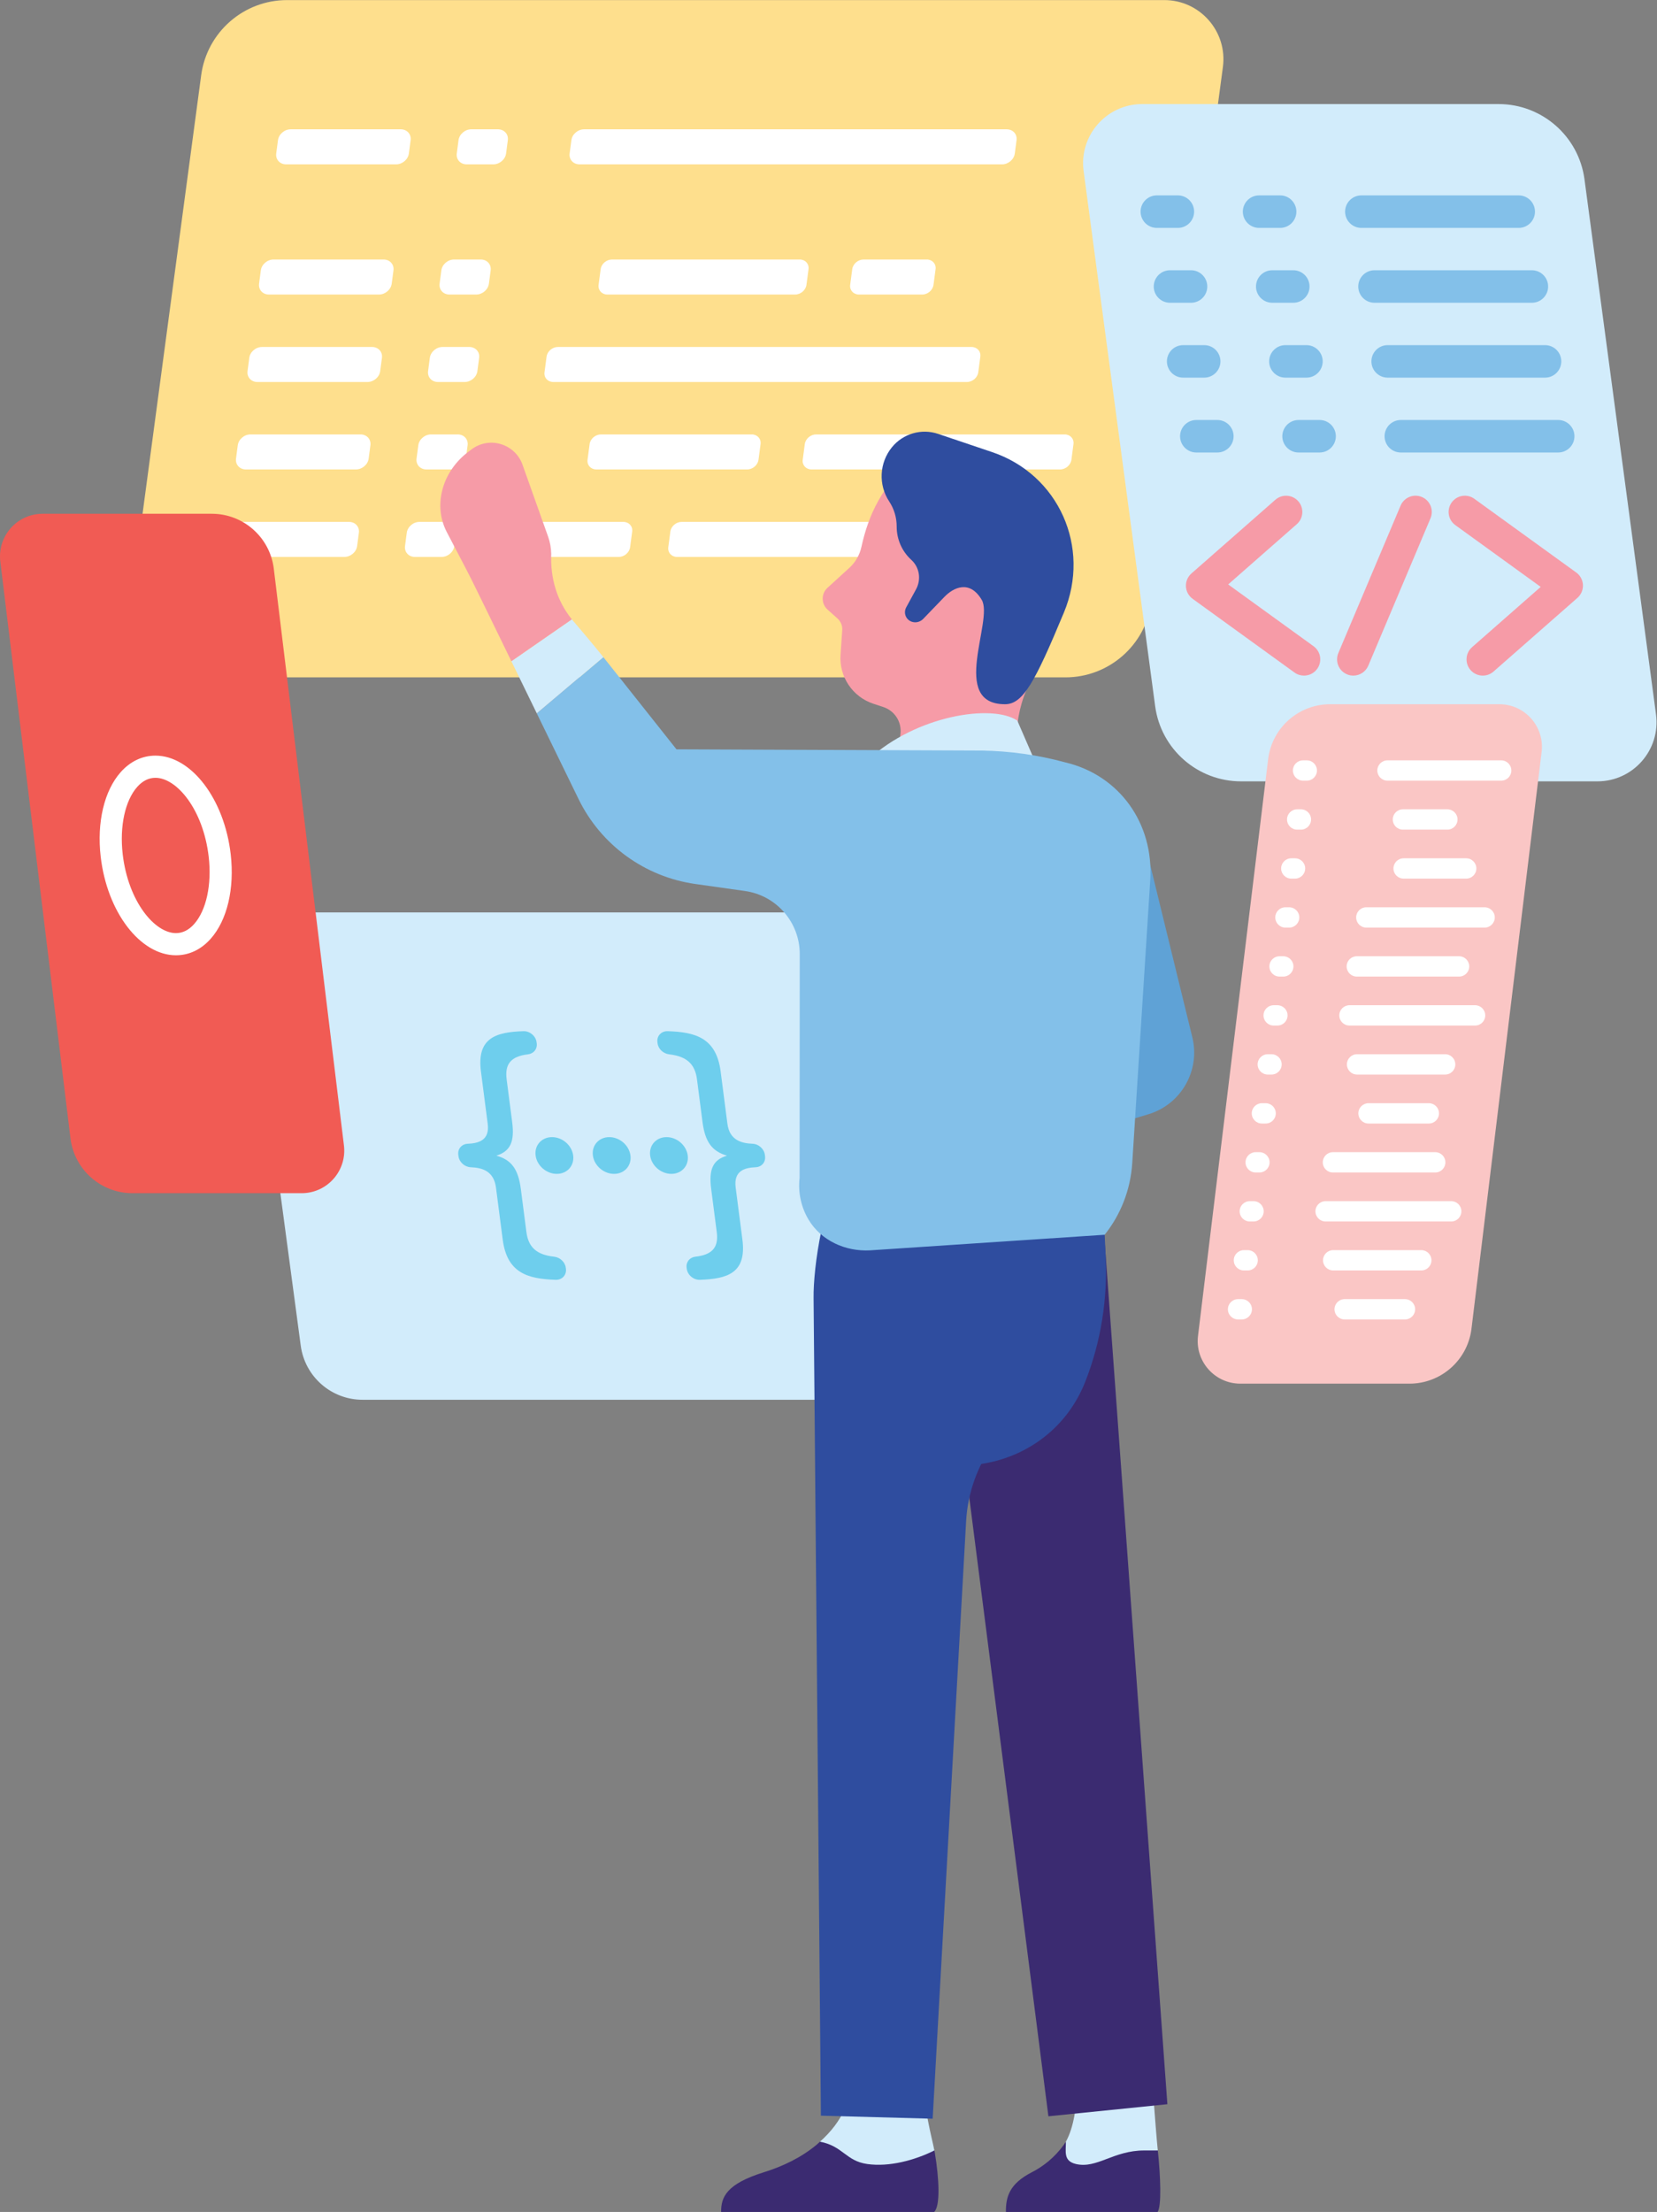 <svg xmlns="http://www.w3.org/2000/svg" xmlns:xlink="http://www.w3.org/1999/xlink" xmlns:serif="http://www.serif.com/" width="100%" height="100%" viewBox="0 0 7363 9825" xml:space="preserve" style="fill-rule:evenodd;clip-rule:evenodd;stroke-linejoin:round;stroke-miterlimit:2;"><rect x="0" y="0" width="7363" height="9825" fill="#808080" stroke="none"/>  <g>    <path d="M5102.58,4949.38l-609.583,183.083l-0,-1510.98l618.458,221.617l186.75,764.317c36.125,147.875 -49.875,298.166 -195.625,341.958Z" style="fill:#5fa2d6;fill-rule:nonzero;"></path>    <path d="M5173.62,0.334l-3897.95,-0c-192.987,-0 -356.183,142.828 -381.771,334.112l-317.866,2376.7c-21.067,157.537 101.479,297.571 260.421,297.571l3897.91,-0c193,-0 356.208,-142.825 381.792,-334.113l317.875,-2376.7c21.041,-157.537 -101.5,-297.57 -260.417,-297.57Z" style="fill:#fedf8d;fill-rule:nonzero;"></path>    <path d="M4097.54,1308.28l-280.479,0c-24.795,0 -42.341,-19.316 -39.204,-43.145l9.146,-69.338c3.146,-23.829 25.792,-43.138 50.583,-43.138l280.48,0c24.791,0 42.341,19.309 39.204,43.138l-9.146,69.338c-3.138,23.829 -25.792,43.145 -50.584,43.145Z" style="fill:#fff;fill-rule:nonzero;"></path>    <path d="M3532.97,1308.28l-833.892,0c-24.792,0 -42.342,-19.316 -39.204,-43.145l9.146,-69.338c3.137,-23.829 25.791,-43.138 50.583,-43.138l833.887,0c24.792,0 42.346,19.309 39.205,43.138l-9.142,69.338c-3.15,23.829 -25.792,43.145 -50.583,43.145Z" style="fill:#fff;fill-rule:nonzero;"></path>    <path d="M4296.42,1696.78l-1837.64,0c-24.796,0 -42.346,-19.317 -39.204,-43.133l9.142,-69.35c3.145,-23.817 25.791,-43.133 50.583,-43.133l1837.65,-0c24.796,-0 42.338,19.316 39.213,43.133l-9.167,69.35c-3.125,23.816 -25.796,43.133 -50.583,43.133Z" style="fill:#fff;fill-rule:nonzero;"></path>    <path d="M4710.33,2085.23l-1104.13,-0c-24.8,-0 -42.346,-19.313 -39.204,-43.137l9.142,-69.338c3.141,-23.829 25.791,-43.146 50.583,-43.146l1104.11,0c24.834,0 42.375,19.317 39.209,43.146l-9.125,69.338c-3.167,23.824 -25.792,43.137 -50.584,43.137Z" style="fill:#fff;fill-rule:nonzero;"></path>    <path d="M3319.88,2085.23l-669.846,-0c-24.791,-0 -42.346,-19.313 -39.204,-43.137l9.15,-69.338c3.137,-23.829 25.779,-43.146 50.575,-43.146l669.846,0c24.792,0 42.346,19.317 39.204,43.146l-9.15,69.338c-3.137,23.824 -25.783,43.137 -50.575,43.137Z" style="fill:#fff;fill-rule:nonzero;"></path>    <path d="M4398.38,2473.72l-1389.58,-0c-24.796,-0 -42.35,-19.304 -39.205,-43.133l9.138,-69.342c3.142,-23.825 25.792,-43.142 50.583,-43.142l1389.61,0c24.791,0 42.333,19.317 39.166,43.142l-9.125,69.342c-3.125,23.829 -25.791,43.133 -50.583,43.133Z" style="fill:#fff;fill-rule:nonzero;"></path>    <path d="M2749.35,2473.72l-412.675,-0c-24.791,-0 -42.346,-19.304 -39.204,-43.133l9.146,-69.342c3.142,-23.825 25.783,-43.142 50.583,-43.142l412.675,0c24.792,0 42.342,19.317 39.204,43.142l-9.141,69.342c-3.15,23.829 -25.792,43.133 -50.588,43.133Z" style="fill:#fff;fill-rule:nonzero;"></path>    <path d="M2115.89,1308.28l-118.529,0c-27.771,0 -47.43,-21.637 -43.909,-48.316l7.779,-58.987c3.525,-26.688 28.888,-48.318 56.654,-48.318l118.526,0c27.77,0 47.429,21.63 43.912,48.318l-7.779,58.987c-3.525,26.679 -28.883,48.316 -56.654,48.316Z" style="fill:#fff;fill-rule:nonzero;"></path>    <path d="M2064.66,1696.78l-118.53,0c-27.762,0 -47.42,-21.625 -43.908,-48.313l7.779,-58.987c3.517,-26.688 28.879,-48.316 56.658,-48.316l118.517,-0c27.775,-0 47.433,21.628 43.908,48.316l-7.77,58.987c-3.521,26.688 -28.888,48.313 -56.654,48.313Z" style="fill:#fff;fill-rule:nonzero;"></path>    <path d="M2013.44,2085.23l-118.53,-0c-27.762,-0 -47.42,-21.629 -43.908,-48.316l7.779,-58.992c3.521,-26.684 28.884,-48.313 56.65,-48.313l118.529,0c27.771,0 47.429,21.629 43.905,48.313l-7.78,58.992c-3.512,26.687 -28.879,48.316 -56.645,48.316Z" style="fill:#fff;fill-rule:nonzero;"></path>    <path d="M1962.21,2473.72l-118.529,-0c-27.771,-0 -47.429,-21.625 -43.908,-48.317l7.771,-58.983c3.525,-26.679 28.887,-48.317 56.658,-48.317l118.529,0c27.767,0 47.429,21.638 43.904,48.317l-7.779,58.983c-3.512,26.692 -28.879,48.317 -56.646,48.317Z" style="fill:#fff;fill-rule:nonzero;"></path>    <path d="M1683.96,1308.28l-488.85,0c-27.77,0 -47.429,-21.637 -43.908,-48.316l7.779,-58.987c3.525,-26.688 28.879,-48.318 56.65,-48.318l488.85,0c27.771,0 47.429,21.63 43.913,48.318l-7.775,58.987c-3.525,26.679 -28.888,48.316 -56.659,48.316Z" style="fill:#fff;fill-rule:nonzero;"></path>    <path d="M1632.73,1696.78l-488.846,0c-27.771,0 -47.433,-21.625 -43.908,-48.313l7.779,-58.987c3.517,-26.688 28.879,-48.316 56.646,-48.316l488.854,-0c27.762,-0 47.425,21.628 43.908,48.316l-7.779,58.987c-3.521,26.688 -28.883,48.313 -56.654,48.313Z" style="fill:#fff;fill-rule:nonzero;"></path>    <path d="M1581.5,2085.23l-488.85,-0c-27.775,-0 -47.433,-21.629 -43.908,-48.316l7.779,-58.992c3.517,-26.684 28.879,-48.313 56.646,-48.313l488.854,0c27.762,0 47.421,21.629 43.908,48.313l-7.779,58.992c-3.517,26.687 -28.879,48.316 -56.65,48.316Z" style="fill:#fff;fill-rule:nonzero;"></path>    <path d="M1530.27,2473.72l-488.846,-0c-27.767,-0 -47.425,-21.625 -43.913,-48.317l7.779,-58.983c3.526,-26.679 28.888,-48.317 56.659,-48.317l488.846,0c27.766,0 47.425,21.638 43.912,48.317l-7.779,58.983c-3.525,26.692 -28.883,48.317 -56.658,48.317Z" style="fill:#fff;fill-rule:nonzero;"></path>    <path d="M2192.15,730.004l-118.529,-0c-27.767,-0 -47.421,-21.637 -43.908,-48.325l7.779,-58.983c3.516,-26.684 28.879,-48.321 56.658,-48.321l118.529,0c27.763,0 47.421,21.637 43.896,48.321l-7.771,58.983c-3.521,26.688 -28.887,48.325 -56.654,48.325Z" style="fill:#fff;fill-rule:nonzero;"></path>    <path d="M1760.21,730.004l-488.845,-0c-27.767,-0 -47.425,-21.637 -43.909,-48.325l7.78,-58.983c3.516,-26.684 28.879,-48.321 56.658,-48.321l488.837,0c27.775,0 47.43,21.637 43.913,48.321l-7.779,58.983c-3.521,26.688 -28.884,48.325 -56.655,48.325Z" style="fill:#fff;fill-rule:nonzero;"></path>    <path d="M4452.67,730.004l-1877.54,-0c-27.771,-0 -47.433,-21.637 -43.908,-48.325l7.775,-58.983c3.517,-26.684 28.883,-48.321 56.65,-48.321l1877.56,0c27.75,0 47.417,21.637 43.917,48.321l-7.792,58.983c-3.5,26.688 -28.874,48.325 -56.666,48.325Z" style="fill:#fff;fill-rule:nonzero;"></path>    <path d="M1295.03,4052.7l2804.85,0c138.871,0 256.329,102.775 274.704,240.421l228.751,1710.21c15.166,113.375 -73.042,214.125 -187.418,214.125l-2804.84,0c-138.875,0 -256.304,-102.75 -274.717,-240.416l-228.737,-1710.21c-15.158,-113.366 73.025,-214.129 187.4,-214.129Z" style="fill:#d2ecfb;fill-rule:nonzero;"></path>    <path d="M5075.54,462.233l1583.42,0c193,0 356.209,142.821 381.792,334.109l317.834,2376.7c21.083,157.537 -101.459,297.567 -260.417,297.567l-1583.42,-0c-193,-0 -356.166,-142.821 -381.75,-334.113l-317.875,-2376.7c-21.084,-157.542 101.5,-297.567 260.417,-297.567Z" style="fill:#d2ecfb;fill-rule:nonzero;"></path>    <path d="M189.396,2282.04l751.696,0c139.087,0 256.708,102.942 275.15,240.805l311.787,2562.58c15.188,113.541 -73.137,214.458 -187.696,214.458l-751.696,-0c-139.095,-0 -256.712,-102.917 -275.15,-240.791l-311.787,-2562.58c-15.183,-113.541 73.138,-214.467 187.696,-214.467Z" style="fill:#f15b54;fill-rule:nonzero;"></path>    <path d="M6662.33,3128.03l-751.708,-0c-139.083,-0 -256.709,102.938 -275.125,240.8l-311.792,2562.59c-15.208,113.541 73.125,214.458 187.667,214.458l751.708,0c139.084,0 256.709,-102.917 275.167,-240.792l311.75,-2562.6c15.208,-113.551 -73.125,-214.463 -187.667,-214.463Z" style="fill:#fac6c5;fill-rule:nonzero;"></path>    <path d="M5144.71,9551.88c-11.5,-113.5 -28.25,-375.917 -41.625,-504.292l-331.417,17.25c13.418,72.792 36.417,318 -35.333,448.084c-85.333,249.208 288.25,242.5 408.375,38.958Z" style="fill:#d2ecfb;fill-rule:nonzero;"></path>    <path d="M5084.5,9551.88c-137.5,-0 -209.875,81.833 -303.25,60.208c-57.917,-13.416 -44.041,-56.875 -44.917,-99.166c-3.125,4.625 -5.833,9.208 -9.208,13.833c-41.458,56.708 -90.708,95.5 -142.292,122c-99.916,51.292 -115.583,109.625 -115.041,176.25l674.167,-0c17.874,-26.083 13.166,-157.917 0.916,-273c-0.083,-0.042 -0.125,-0.083 -0.167,-0.125l-60.208,-0Z" style="fill:#3b2b71;fill-rule:nonzero;"></path>    <path d="M4903.83,5446.29l283.499,3900.12l-528.667,53.666l-464.874,-3633.5l710.042,-320.291Z" style="fill:#3b2b71;fill-rule:nonzero;"></path>    <path d="M3834.25,6323.08l42.658,-499.291c3.454,-67.5 20.813,-178.5 54.104,-298.042l833.575,-222.042c68.792,-18.333 136.917,31.5 140.334,102.584l8.25,173.25c8.999,188.583 -20.709,380.333 -91.001,558.375c-159.166,403.083 -688.474,498.416 -987.92,185.166Z" style="fill:#2f4d9f;fill-rule:nonzero;"></path>    <path d="M4151.95,9551.88c-11.942,-61.75 -48.396,-186.25 -48.046,-322.417l0.462,-178.75l-326.616,10.625c-17.713,73.75 76.117,263.959 -134.213,451.584c151.505,149.833 310.517,242.5 508.413,38.958Z" style="fill:#d2ecfb;fill-rule:nonzero;"></path>    <path d="M4151.95,9551.88c-88.304,43.917 -200.838,73.917 -298.204,60.208c-95.43,-13.416 -107.696,-79.791 -210.209,-99.166c-5.175,4.625 -9.646,9.208 -15.2,13.833c-68.271,56.708 -149.416,95.5 -234.387,122c-164.617,51.292 -190.425,109.625 -189.567,176.25l946.379,-0c28.575,-25.375 22.075,-150.75 3.113,-263.458c-0.475,-2.792 -1.309,-6.542 -1.925,-9.667Z" style="fill:#3b2b71;fill-rule:nonzero;"></path>    <path d="M4327.29,5606.96c212.458,44.792 324.875,257.5 253.958,476.25c-37.458,115.5 -91.875,225.334 -163.958,325.125c-72.417,100.209 -117.042,219.792 -124.255,348.542l-148.712,2654l-496.662,-13.542l-32.455,-3630.75c-0.866,-68.416 9.4,-181.041 35.034,-302.25l677.05,142.625Z" style="fill:#2f4d9f;fill-rule:nonzero;"></path>    <path d="M3676.93,2611l97.537,-89c27.013,-24.65 45.538,-57.171 53.359,-92.887c31.558,-144.234 92.996,-272.025 227.983,-391.942l87.767,-77.967l221.554,74.713c300.25,101.258 444.083,430.796 315.792,723.454c-20.084,45.808 -36,92.92 -47.667,140.787c-9.875,40.526 -25.375,78.575 -45.583,113.296c-41.459,71.225 -63.209,152.213 -69.917,234.358l-16.542,202.363l-519.645,-12.275l19.812,-176.792c5.883,-52.499 -25.817,-101.95 -75.983,-118.512l-44.338,-14.638c-92.712,-30.608 -152.854,-120.191 -146.1,-217.587l7.596,-109.333c1.363,-19.584 -6.396,-38.701 -21.025,-51.784l-44.129,-39.487c-28.779,-25.751 -29,-70.729 -0.471,-96.767Z" style="fill:#f69ba7;fill-rule:nonzero;"></path>    <path d="M4520.46,3200.75c-110.833,-75.362 -450.087,-23.112 -662.329,173.496l24.033,54.421l722.88,-33.067l-84.584,-194.85Z" style="fill:#d2ecfb;fill-rule:nonzero;"></path>    <path d="M3866.23,5553.75c-109.254,6.042 -218.371,-43.25 -273.983,-137.458c-31.738,-53.792 -46.767,-117.834 -39.163,-184.292l0.65,-994.167c0.088,-140.95 -103.633,-260.437 -243.187,-280.154l-220.729,-31.166c-224.934,-31.767 -419.409,-173.159 -518.975,-377.334l-185.575,-380.516l295.758,-249.875l324.987,409.57l1354.53,5.521c126.333,1.696 251.958,19.388 373.833,52.633c239.25,56.859 392.917,269.805 376.875,522.263l-79.958,1256.52c-7.709,121.417 -52.75,231.666 -122.667,319.166l-1042.4,69.292Z" style="fill:#83c0e9;fill-rule:nonzero;"></path>    <path d="M3963.24,1986.76c49.379,-60.812 131.337,-84.533 205.554,-59.5l239.583,80.784c295.708,99.742 440.167,421.925 319.333,712.304c-129.083,310.171 -182.083,407.679 -261.75,407.679c-248.541,-0 -49.542,-372.85 -103.583,-463.666c-54.042,-90.821 -126.25,-54.234 -165.667,-13.321l-94.391,97.941c-13.129,13.646 -33.004,18.625 -50.584,12.692c-26.725,-9.004 -38.345,-39.334 -24.675,-64.384l43.175,-79.108c24.225,-44.4 15.775,-98.117 -20.654,-131.312c-41.725,-38 -65.233,-91.554 -65.112,-148.342c0.075,-39.662 -11.388,-78.112 -33.03,-110.879l0,-0.004c-49.087,-74.263 -44.304,-171.78 11.801,-240.884Z" style="fill:#2f4d9f;fill-rule:nonzero;"></path>    <path d="M2385.27,3168.66l-112.942,-231.588l268.613,-186.092c48.595,56.35 95.245,112.109 140.087,167.805l-295.758,249.875Z" style="fill:#d2ecfb;fill-rule:nonzero;"></path>    <path d="M2540.94,2750.98l-268.613,186.092c-221.492,-454.15 -149.754,-310.529 -288.117,-575.821c-58.208,-114.533 -21.837,-258.633 87.629,-347.258c9.175,-7.425 18.188,-14.242 27.013,-20.517c79.296,-56.354 190.442,-20.821 223.054,70.817l113.529,319.041c8.767,24.626 13.284,49.93 13.871,75.055c-4,111.862 25.271,209.925 91.634,292.591Z" style="fill:#f69ba7;fill-rule:nonzero;"></path>    <path d="M5234,1012.25l-93.542,-0c-39.875,-0 -72.208,-32.342 -72.208,-72.188c0,-39.849 32.333,-72.187 72.208,-72.187l93.542,0c39.833,0 72.167,32.338 72.167,72.187c-0,39.846 -32.334,72.188 -72.167,72.188Z" style="fill:#83c0e9;fill-rule:nonzero;"></path>    <path d="M5292.46,1344.79l-93.541,-0c-39.833,-0 -72.167,-32.338 -72.167,-72.188c0,-39.845 32.334,-72.187 72.167,-72.187l93.541,0c39.834,0 72.167,32.342 72.167,72.187c0,39.85 -32.333,72.188 -72.167,72.188Z" style="fill:#83c0e9;fill-rule:nonzero;"></path>    <path d="M5350.92,1677.38l-93.5,-0c-39.834,-0 -72.167,-32.342 -72.167,-72.188c-0,-39.849 32.333,-72.183 72.167,-72.183l93.5,0c39.833,0 72.208,32.334 72.208,72.183c0,39.846 -32.375,72.188 -72.208,72.188Z" style="fill:#83c0e9;fill-rule:nonzero;"></path>    <path d="M5409.38,2009.91l-93.459,-0c-39.874,-0 -72.208,-32.338 -72.208,-72.188c0,-39.842 32.334,-72.183 72.208,-72.183l93.459,-0c39.875,-0 72.208,32.341 72.208,72.183c0,39.85 -32.333,72.188 -72.208,72.188Z" style="fill:#83c0e9;fill-rule:nonzero;"></path>    <path d="M5688.38,1012.25l-93.542,-0c-39.833,-0 -72.208,-32.342 -72.208,-72.188c0,-39.849 32.375,-72.187 72.208,-72.187l93.542,0c39.833,0 72.167,32.338 72.167,72.187c-0,39.846 -32.334,72.188 -72.167,72.188Z" style="fill:#83c0e9;fill-rule:nonzero;"></path>    <path d="M5746.83,1344.79l-93.541,-0c-39.834,-0 -72.167,-32.338 -72.167,-72.188c-0,-39.845 32.333,-72.187 72.167,-72.187l93.541,0c39.834,0 72.208,32.342 72.208,72.187c0,39.85 -32.374,72.188 -72.208,72.188Z" style="fill:#83c0e9;fill-rule:nonzero;"></path>    <path d="M5805.29,1677.38l-93.542,-0c-39.833,-0 -72.167,-32.342 -72.167,-72.188c0,-39.849 32.334,-72.183 72.167,-72.183l93.542,0c39.875,0 72.208,32.334 72.208,72.183c-0,39.846 -32.333,72.188 -72.208,72.188Z" style="fill:#83c0e9;fill-rule:nonzero;"></path>    <path d="M5863.79,2009.91l-93.5,-0c-39.875,-0 -72.209,-32.338 -72.209,-72.188c0,-39.842 32.334,-72.183 72.209,-72.183l93.5,-0c39.833,-0 72.166,32.341 72.166,72.183c0,39.85 -32.333,72.188 -72.166,72.188Z" style="fill:#83c0e9;fill-rule:nonzero;"></path>    <path d="M6748.54,1012.25l-699.333,-0c-39.834,-0 -72.167,-32.342 -72.167,-72.188c-0,-39.849 32.333,-72.187 72.167,-72.187l699.333,0c39.833,0 72.208,32.338 72.208,72.187c-0,39.846 -32.375,72.188 -72.208,72.188Z" style="fill:#83c0e9;fill-rule:nonzero;"></path>    <path d="M6807.04,1344.79l-699.374,-0c-39.834,-0 -72.167,-32.338 -72.167,-72.188c0,-39.845 32.333,-72.187 72.167,-72.187l699.374,0c39.876,0 72.209,32.342 72.209,72.187c0,39.85 -32.333,72.188 -72.209,72.188Z" style="fill:#83c0e9;fill-rule:nonzero;"></path>    <path d="M6865.54,1677.38l-699.375,-0c-39.875,-0 -72.208,-32.342 -72.208,-72.188c-0,-39.849 32.333,-72.183 72.208,-72.183l699.375,0c39.833,0 72.167,32.334 72.167,72.183c-0,39.846 -32.334,72.188 -72.167,72.188Z" style="fill:#83c0e9;fill-rule:nonzero;"></path>    <path d="M6924,2009.91l-699.375,-0c-39.833,-0 -72.209,-32.338 -72.209,-72.188c0,-39.842 32.376,-72.183 72.209,-72.183l699.375,-0c39.833,-0 72.166,32.341 72.166,72.183c0,39.85 -32.333,72.188 -72.166,72.188Z" style="fill:#83c0e9;fill-rule:nonzero;"></path>    <path d="M5794.42,3000.9c-14.667,-0 -29.459,-4.429 -42.25,-13.671l-452.584,-327.383c-17.791,-12.892 -28.791,-33.117 -29.833,-55.084c-1,-21.912 8,-43.141 24.5,-57.6l372.958,-327.329c29.958,-26.304 75.584,-23.27 101.792,6.596c26.333,29.95 23.375,75.571 -6.583,101.833l-304.959,267.692l379.292,274.334c32.291,23.354 39.542,68.449 16.166,100.745c-14.083,19.534 -36.166,29.867 -58.499,29.867Z" style="fill:#f69ba7;fill-rule:nonzero;"></path>    <path d="M6588.88,3000.9c-20.042,-0 -40,-8.296 -54.25,-24.525c-26.292,-29.954 -23.333,-75.571 6.625,-101.833l304.958,-267.696l-379.333,-274.334c-32.291,-23.35 -39.541,-68.45 -16.208,-100.741c23.375,-32.383 68.541,-39.546 100.75,-16.192l452.666,327.338c17.792,12.841 28.792,33.117 29.834,55.074c1,21.922 -8,43.151 -24.5,57.601l-372.959,327.379c-13.708,12.021 -30.666,17.929 -47.583,17.929Z" style="fill:#f69ba7;fill-rule:nonzero;"></path>    <path d="M6013.5,3000.94c-9.333,0 -18.875,-1.82 -28.042,-5.729c-36.708,-15.492 -53.917,-57.808 -38.374,-94.541l276.541,-654.704c15.5,-36.634 57.792,-54.038 94.542,-38.375c36.708,15.5 53.917,57.82 38.374,94.541l-276.541,654.708c-11.667,27.521 -38.375,44.1 -66.5,44.1Z" style="fill:#f69ba7;fill-rule:nonzero;"></path>    <path d="M3344.21,5080.33c-49.404,-2.041 -102.412,-15.541 -111.929,-88.999l-30.054,-232.042c-19.375,-149.584 -112.058,-175.042 -235.287,-179c-28.48,-0.917 -49.221,21.291 -45.626,49l0.659,5.041c3.267,25.292 25.637,45.834 51.679,48.792c78.954,9 114.771,44.083 123.425,110.875l24.583,189.792c11.338,87.541 41.538,129.833 108.938,149.458c-62.521,18.125 -81.763,60.375 -70.417,147.958l24.775,191.292c8.642,66.708 -18.187,100.75 -94.721,109.458c-25.358,2.875 -42.496,23.459 -39.216,48.792l0.633,4.875c3.596,27.792 30.158,50 58.433,49.042c123.967,-4.209 208.029,-30.667 188.817,-178.959l-29.85,-230.541c-9.712,-74.917 39.642,-88.5 88.667,-90.542c26.754,-1.125 45.237,-22.583 41.82,-48.917l-0.829,-6.416c-3.412,-26.334 -27.458,-47.792 -54.5,-48.959Z" style="fill:#6eceed;fill-rule:nonzero;"></path>    <path d="M2462.2,5581.96c-78.792,-8.708 -114.429,-42.75 -123.071,-109.458l-24.775,-191.292c-11.337,-87.583 -41.533,-129.833 -108.746,-147.958c62.329,-19.625 81.563,-61.917 70.225,-149.458l-24.575,-189.792c-8.654,-66.792 18.079,-101.875 94.7,-110.875c25.275,-2.958 42.325,-23.5 39.05,-48.792l-0.654,-5.041c-3.592,-27.709 -30.079,-49.917 -58.321,-49c-122.2,3.958 -208.296,29.416 -188.925,179l30.055,232.042c9.508,73.458 -39.996,86.958 -88.871,88.999c-26.75,1.167 -45.238,22.625 -41.825,48.959l0.829,6.416c3.412,26.334 27.466,47.792 54.504,48.917c49.554,2.042 102.425,15.625 112.125,90.542l29.863,230.541c19.204,148.292 110.112,174.75 235.162,178.959c28.529,0.958 49.337,-21.25 45.742,-49.042l-0.634,-4.875c-3.279,-25.333 -25.745,-45.917 -51.858,-48.792Z" style="fill:#6eceed;fill-rule:nonzero;"></path>    <path d="M2452.93,5050.83c-46.121,0 -78.775,36.542 -72.929,81.625c5.842,45.084 47.958,81.625 94.071,81.625c46.12,0 78.766,-36.541 72.933,-81.625c-5.842,-45.083 -47.963,-81.625 -94.075,-81.625Z" style="fill:#6eceed;fill-rule:nonzero;"></path>    <path d="M2707.42,5050.83c-46.121,0 -78.771,36.542 -72.925,81.625c5.837,45.084 47.954,81.625 94.075,81.625c46.112,0 78.758,-36.541 72.925,-81.625c-5.838,-45.083 -47.963,-81.625 -94.075,-81.625Z" style="fill:#6eceed;fill-rule:nonzero;"></path>    <path d="M3055.99,5132.46c-5.842,-45.083 -47.967,-81.625 -94.08,-81.625c-46.112,0 -78.77,36.542 -72.925,81.625c5.842,45.084 47.959,81.625 94.075,81.625c46.117,0 78.767,-36.541 72.93,-81.625Z" style="fill:#6eceed;fill-rule:nonzero;"></path>    <path d="M6349.17,4990.46l-268.084,0c-24.916,0 -45.166,-20.208 -45.166,-45.125c-0,-24.916 20.25,-45.166 45.166,-45.166l268.084,-0c24.916,-0 45.125,20.25 45.125,45.166c-0,24.917 -20.209,45.125 -45.125,45.125Z" style="fill:#fff;fill-rule:nonzero;"></path>    <path d="M6421.71,4772.92l-391.541,-0c-24.917,-0 -45.167,-20.25 -45.167,-45.167c0,-24.916 20.25,-45.125 45.167,-45.125l391.541,-0c24.917,-0 45.125,20.209 45.125,45.125c0,24.917 -20.208,45.167 -45.125,45.167Z" style="fill:#fff;fill-rule:nonzero;"></path>    <path d="M6554.67,4555.29l-558.292,-0c-24.917,-0 -45.125,-20.208 -45.125,-45.126c0,-24.916 20.208,-45.166 45.125,-45.166l558.292,-0c24.875,-0 45.124,20.25 45.124,45.166c0,24.918 -20.249,45.126 -45.124,45.126Z" style="fill:#fff;fill-rule:nonzero;"></path>    <path d="M6483.54,4337.75l-454.5,0c-24.917,0 -45.167,-20.25 -45.167,-45.125c0,-24.917 20.25,-45.167 45.167,-45.167l454.5,0c24.916,0 45.166,20.25 45.166,45.167c0,24.875 -20.25,45.125 -45.166,45.125Z" style="fill:#fff;fill-rule:nonzero;"></path>    <path d="M6597,4120.2l-525.708,0c-24.875,0 -45.125,-20.23 -45.125,-45.15c-0,-24.913 20.25,-45.138 45.125,-45.138l525.708,0c24.917,0 45.167,20.225 45.167,45.138c-0,24.92 -20.25,45.15 -45.167,45.15Z" style="fill:#fff;fill-rule:nonzero;"></path>    <path d="M6515.21,3902.64l-278.166,-0c-24.917,-0 -45.167,-20.23 -45.167,-45.142c0,-24.917 20.25,-45.15 45.167,-45.15l278.166,-0c24.917,-0 45.125,20.233 45.125,45.15c0,24.912 -20.208,45.142 -45.125,45.142Z" style="fill:#fff;fill-rule:nonzero;"></path>    <path d="M6431.46,3685.08l-197.501,-0c-24.916,-0 -45.166,-20.221 -45.166,-45.138c-0,-24.916 20.25,-45.145 45.166,-45.145l197.501,-0c24.916,-0 45.166,20.229 45.166,45.145c0,24.917 -20.25,45.138 -45.166,45.138Z" style="fill:#fff;fill-rule:nonzero;"></path>    <path d="M6670.58,3467.52l-505.208,-0c-24.917,-0 -45.167,-20.225 -45.167,-45.138c0,-24.921 20.25,-45.146 45.167,-45.146l505.208,0c24.917,0 45.167,20.225 45.167,45.146c0,24.913 -20.25,45.138 -45.167,45.138Z" style="fill:#fff;fill-rule:nonzero;"></path>    <path d="M5623.96,4990.46l-16.625,0c-24.916,0 -45.124,-20.208 -45.124,-45.125c-0,-24.916 20.208,-45.166 45.124,-45.166l16.625,-0c24.917,-0 45.125,20.25 45.125,45.166c0,24.917 -20.208,45.125 -45.125,45.125Z" style="fill:#fff;fill-rule:nonzero;"></path>    <path d="M5650.08,4772.92l-16.625,-0c-24.916,-0 -45.125,-20.25 -45.125,-45.167c0,-24.916 20.209,-45.125 45.125,-45.125l16.625,-0c24.917,-0 45.167,20.209 45.167,45.125c-0,24.917 -20.25,45.167 -45.167,45.167Z" style="fill:#fff;fill-rule:nonzero;"></path>    <path d="M5676.21,4555.29l-16.624,-0c-24.918,-0 -45.126,-20.208 -45.126,-45.126c0,-24.916 20.208,-45.166 45.126,-45.166l16.624,-0c24.917,-0 45.167,20.25 45.167,45.166c0,24.918 -20.25,45.126 -45.167,45.126Z" style="fill:#fff;fill-rule:nonzero;"></path>    <path d="M5702.33,4337.75l-16.626,0c-24.916,0 -45.125,-20.25 -45.125,-45.125c0,-24.917 20.209,-45.167 45.125,-45.167l16.626,0c24.916,0 45.166,20.25 45.166,45.167c0,24.875 -20.25,45.125 -45.166,45.125Z" style="fill:#fff;fill-rule:nonzero;"></path>    <path d="M5728.46,4120.2l-16.625,0c-24.875,0 -45.125,-20.23 -45.125,-45.15c0,-24.913 20.25,-45.138 45.125,-45.138l16.625,0c24.876,0 45.125,20.225 45.125,45.138c0,24.92 -20.249,45.15 -45.125,45.15Z" style="fill:#fff;fill-rule:nonzero;"></path>    <path d="M6243.12,5860.67l-268.042,-0c-24.916,-0 -45.166,-20.209 -45.166,-45.125c-0,-24.917 20.25,-45.125 45.166,-45.125l268.042,-0c24.916,-0 45.125,20.208 45.125,45.125c0,24.916 -20.209,45.125 -45.125,45.125Z" style="fill:#fff;fill-rule:nonzero;"></path>    <path d="M6315.62,5643.08l-391.5,0c-24.916,0 -45.167,-20.208 -45.167,-45.125c0,-24.916 20.251,-45.166 45.167,-45.166l391.5,-0c24.958,-0 45.167,20.25 45.167,45.166c-0,24.917 -20.209,45.125 -45.167,45.125Z" style="fill:#fff;fill-rule:nonzero;"></path>    <path d="M6448.62,5425.54l-558.25,-0c-24.917,-0 -45.125,-20.25 -45.125,-45.167c-0,-24.916 20.208,-45.125 45.125,-45.125l558.25,-0c24.917,-0 45.167,20.209 45.167,45.125c-0,24.917 -20.25,45.167 -45.167,45.167Z" style="fill:#fff;fill-rule:nonzero;"></path>    <path d="M6377.54,5207.96l-454.542,0c-24.917,0 -45.166,-20.208 -45.166,-45.125c-0,-24.916 20.249,-45.166 45.166,-45.166l454.542,-0c24.916,-0 45.166,20.25 45.166,45.166c0,24.917 -20.25,45.125 -45.166,45.125Z" style="fill:#fff;fill-rule:nonzero;"></path>    <path d="M5517.96,5860.67l-16.626,-0c-24.916,-0 -45.125,-20.209 -45.125,-45.125c0,-24.917 20.209,-45.125 45.125,-45.125l16.626,-0c24.916,-0 45.124,20.208 45.124,45.125c0,24.916 -20.208,45.125 -45.124,45.125Z" style="fill:#fff;fill-rule:nonzero;"></path>    <path d="M5544.08,5643.08l-16.625,0c-24.916,0 -45.125,-20.208 -45.125,-45.125c0,-24.916 20.209,-45.166 45.125,-45.166l16.625,-0c24.917,-0 45.125,20.25 45.125,45.166c0,24.917 -20.208,45.125 -45.125,45.125Z" style="fill:#fff;fill-rule:nonzero;"></path>    <path d="M5570.17,5425.54l-16.584,-0c-24.916,-0 -45.125,-20.25 -45.125,-45.167c0,-24.916 20.209,-45.125 45.125,-45.125l16.584,-0c24.916,-0 45.167,20.209 45.167,45.125c-0,24.917 -20.251,45.167 -45.167,45.167Z" style="fill:#fff;fill-rule:nonzero;"></path>    <path d="M5596.29,5207.96l-16.625,0c-24.917,0 -45.125,-20.208 -45.125,-45.125c-0,-24.916 20.208,-45.166 45.125,-45.166l16.625,-0c24.916,-0 45.166,20.25 45.166,45.166c0,24.917 -20.25,45.125 -45.166,45.125Z" style="fill:#fff;fill-rule:nonzero;"></path>    <path d="M5754.58,3902.64l-16.625,-0c-24.916,-0 -45.166,-20.23 -45.166,-45.142c-0,-24.917 20.25,-45.15 45.166,-45.15l16.625,-0c24.917,-0 45.126,20.233 45.126,45.15c-0,24.912 -20.209,45.142 -45.126,45.142Z" style="fill:#fff;fill-rule:nonzero;"></path>    <path d="M5780.71,3685.08l-16.625,-0c-24.916,-0 -45.166,-20.221 -45.166,-45.138c-0,-24.916 20.25,-45.145 45.166,-45.145l16.625,-0c24.917,-0 45.125,20.229 45.125,45.145c0,24.917 -20.208,45.138 -45.125,45.138Z" style="fill:#fff;fill-rule:nonzero;"></path>    <path d="M5806.83,3467.52l-16.625,-0c-24.916,-0 -45.166,-20.225 -45.166,-45.138c-0,-24.921 20.25,-45.146 45.166,-45.146l16.625,0c24.917,0 45.125,20.225 45.125,45.146c0,24.913 -20.208,45.138 -45.125,45.138Z" style="fill:#fff;fill-rule:nonzero;"></path>    <path d="M690.7,3454.81c-29.8,-0 -56.954,13.495 -80.692,40.149c-54.258,60.855 -79.091,175.492 -64.804,299.117c24.238,209.746 141.933,350.6 236.654,350.6c29.796,0 56.946,-13.5 80.692,-40.15c54.263,-60.858 79.083,-175.496 64.808,-299.158c-24.266,-209.705 -141.941,-350.558 -236.658,-350.558Zm91.158,788.316c-159.133,-0 -306.025,-192.296 -334.412,-437.758c-17.667,-152.93 15.625,-293.475 89.075,-375.913c42.616,-47.787 95.929,-73.1 154.179,-73.1c159.129,0 306.017,192.296 334.404,437.721c17.671,152.971 -15.625,293.521 -89.096,375.967c-42.595,47.791 -95.896,73.083 -154.15,73.083Z" style="fill:#fff;fill-rule:nonzero;"></path>  </g></svg>
